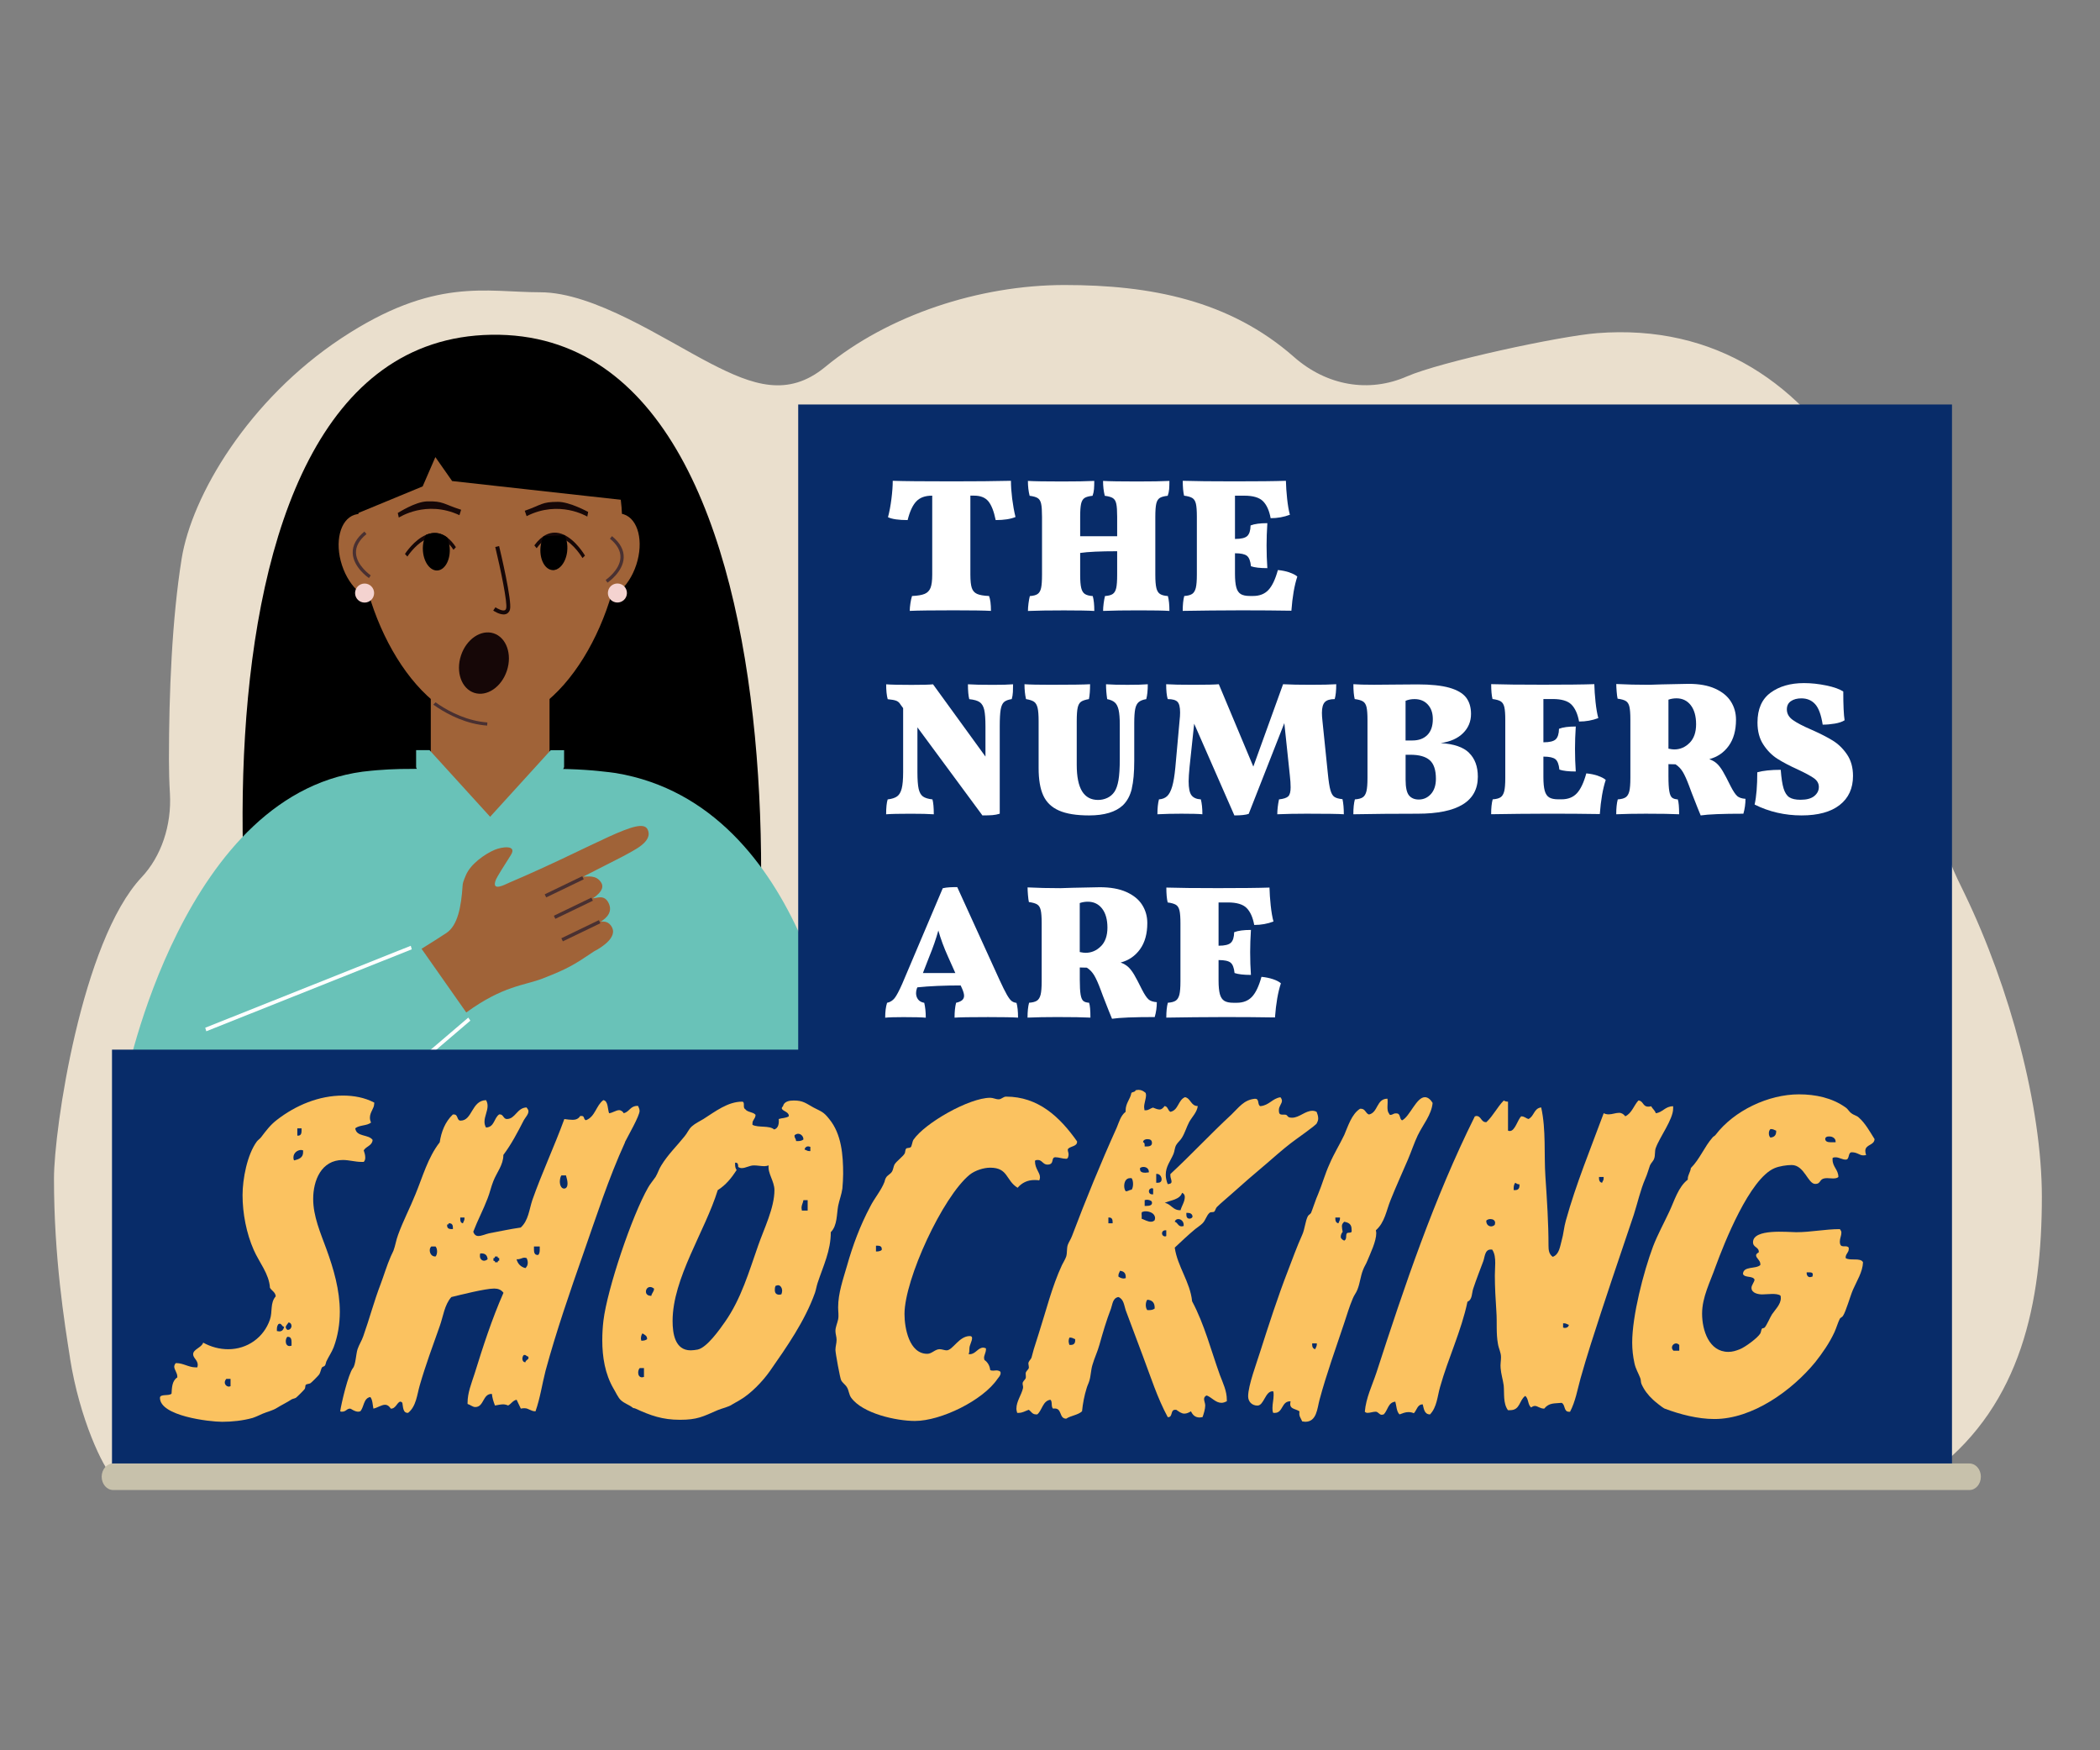 <?xml version="1.0" encoding="UTF-8"?>
<svg id="Layer_1" xmlns="http://www.w3.org/2000/svg" version="1.1" viewBox="0 0 600 500">
  <rect x="0" y="0" width="600" height="500" fill="#808080" stroke="none"/>
  <!-- Generator: Adobe Illustrator 29.6.1, SVG Export Plug-In . SVG Version: 2.1.1 Build 9)  -->
  <defs>
    <style>
      .st0 {
        fill: #160707;
      }

      .st1 {
        fill: #fbc260;
      }

      .st2 {
        fill: #a25838;
      }

      .st3 {
        fill: #c7c1ab;
      }

      .st4 {
        fill: #eadfcd;
      }

      .st5 {
        fill: #a06338;
      }

      .st6 {
        fill: #fff;
      }

      .st7 {
        fill: #69c2b8;
      }

      .st8 {
        fill: #082c69;
      }

      .st9 {
        fill: #493031;
      }

      .st10 {
        fill: #f4d3d0;
      }

      .st11 {
        fill: #562919;
      }
    </style>
  </defs>
  <path class="st4" d="M20,387.98c2.75,17.42,9.48,31.41,12.32,34.06.59.56,13.18-1.19,13.78-.65h505.28c.69-.54,1.15-1.12,1.83-1.65,24.22-18.92,30.18-47.46,30.18-77.87,0-25.66-9.11-59.71-22.06-86.55-2.78-5.76-6.14-11.82-5.73-18.82.02-.39-3.58,10.46-3.56,10.07,4.29-82.98-28.1-156.68-95.73-151.4-10.64.83-44.74,8.17-54.38,12.38-10.82,4.73-22.86,2.66-32.2-5.56-18.46-16.25-41.1-20.57-65.55-20.57s-50.47,8.62-68.39,23.39c-10.68,8.81-20.77,5.2-32.64-.92-13.41-6.92-33.37-20.4-48.83-20.4s-30.23-4.42-56.77,13.12c-26.53,17.54-42.76,44.94-45.66,63.05-2.75,17.19-3.62,38.27-3.62,57.26,0,3.29.09,6.55.28,9.77.52,9.09-2.48,17.95-8.09,23.92-17.14,18.22-25.04,71.94-25.04,86.08,0,22.54,3.02,41.33,4.59,51.27Z"/>
  <g>
    <path class="st2" d="M319.5,309.37c6.11-2.83,8.2-7.47,10.04-9.78,2.08-2.62,9.72-7.64,9.77-12.26.07-6.26-8.62-17.15-11.07-15.5-2.5,1.68-1.54,3.33,1.67,8.95.55.97.93,4.05.93,4.05-3.34-3.96-5.1-5.54-7.35-6.94-2.17-1.35-8.22-3.44-10.16-1.51-2.24,2.23,1.36,4.47,1.08,4.41-1.73-.34-3.32-.58-5.3-.65-3.15-.05-5.47-.6-6.51.96-1.7,2.56,1.89,4.03,2.55,4.55-7.02.97-7.31,1.81-8.81,2.86-3.25,2.28-6.79,7.76-11.61,12.98-4.83,5.22-25.45,17.67-25.45,17.67l18.6,20.04s12.37-17.63,17.97-21.52c5.6-3.89,17.53-5.51,23.65-8.34Z"/>
    <path class="st11" d="M299.22,287.85c.81-2.32,5.94-2.59,7.1-2.43.74.1,1.56.36,2.88.75,2.49.73,5.07,1.49,5.99,2.07.89.56,1.91,1.28,2.74,2.48.96,1.37,1.45,3.04,1.51,5.1.05,1.77,0,3.69-.07,5.36h-.89c.07-1.66.12-3.58.07-5.33-.11-3.99-2-5.7-3.83-6.85-.82-.51-3.45-1.29-5.77-1.97-1.79-.53-2.15-.71-2.89-.78-2.07-.19-5.55.58-6.01,1.9-.18.52-.12,1,.18,1.46.57.87,1.99,1.56,3.44,1.67,2.61.19,5.84,1.3,7.08,3.82.54,1.09.74,3.47-.09,6.08l-.85-.27c.71-2.26.6-4.48.14-5.43-1.07-2.18-3.99-3.15-6.35-3.33-1.28-.1-2.85-.64-3.78-1.64-.12-.13-.24-.28-.34-.43-.45-.69-.55-1.46-.27-2.24Z"/>
    <path class="st11" d="M293.64,299.07l-.48-.74c2.73-1.77,5.89-2.14,8.06-2.14,2.34,0,4.03.42,4.1.44l-.21.86.11-.43-.11.43c-.07-.02-6.59-1.59-11.47,1.58Z"/>
    <path class="st11" d="M314.32,281c.38.16,1.61.56,2.01.72,1.5.58,3.06,1.18,4.21,2.28,1.99,1.89,3.39,4.17,4.13,6.79.54,1.88-.24,8.68-.25,8.75l.88.1c.03-.29.81-7.04.22-9.09-.79-2.77-2.26-5.18-4.37-7.19-1.28-1.22-2.99-1.88-4.5-2.46-.37-.14-1.56-.53-1.9-.67l-.43.78Z"/>
    <path class="st11" d="M331.05,290.89h0s.44.03.44.03l.44.03c0-.07.12-1.81-.29-4.11-.18-1.03-.49-2.26-1-3.53l-.76.49c1.37,3.53,1.17,7.02,1.16,7.1Z"/>
  </g>
  <path d="M203.33,345.66l-116.47-2.63c-18.95-26.05-43.84-245.82,53.52-247.4,98.62-1.6,81.21,223.98,62.95,250.03Z"/>
  <path class="st7" d="M71.32,343.02l-8.79,51.65h153.44l-9.59-51.21c10.24,18.36,44.07,13.64,67.64-7.25l19.65-18.22-22.42-25.32-31.03,14.9s-8.91-77.5-64.28-86.73c-.59-.1-1.18-.16-1.78-.24-1.12-.14-2.25-.26-3.39-.37-.5-.05-1-.09-1.51-.14-.06,0-.11-.01-.16-.01-.48-.04-.97-.08-1.46-.11-.18-.01-.37-.03-.56-.04-3.05-.2-6.21-.3-9.49-.28-4.52.02-9.27-.37-14.26-.39-1.9,0-3.77,0-5.61.02-1.84-.02-3.71-.03-5.61-.02-4.99.02-9.73.41-14.26.39-1.2,0-2.38,0-3.55.03-2.23.05-4.4.17-6.52.34-.49.04-.97.08-1.45.13-.07,0-.15.01-.22.02-53.83,4.59-70.33,88.93-70.33,88.93,0,0-8.17,40.74,35.53,33.93Z"/>
  <polygon class="st6" points="203.59 342.02 195.82 303.07 196.92 302.88 204.69 341.83 203.59 342.02"/>
  <g>
    <path class="st5" d="M120.44,271.03l12.78,18.2c10.62-7.71,16.6-7.67,21.87-9.72,7.11-2.78,8.88-3.85,14.69-7.77,0,0,6.67-3.24,5.16-6.65-.87-1.96-2.51-1.91-3.3-1.78.42-.38,3.7-2.07,2.33-5.17-1.27-2.87-3.62-1.45-4.58-1.54,0,0,3.69-2.19,2.45-4.35-1.46-2.54-4.19-1.72-5.17-1.84l11.48-5.86c2.56-1.5,8.61-4.01,6.88-7.61-1.94-4-14.9,4.72-39.62,15.25-1.01.43-5.21,2.77-3.71-.93.31-.76,2.49-4.24,4.23-6.95,1.98-3.08-2.64-2.4-4.65-1.52-2.79,1.21-6.8,4.01-8.15,7.18-.83,1.94-.91,2.34-.96,3.05-.39,5.96-1.37,11.37-4.66,13.53-2.03,1.33-4.42,2.85-7.07,4.49Z"/>
    <rect class="st9" x="155.26" y="252.82" width="11.91" height=".98" transform="translate(416.46 411.45) rotate(154.25)"/>
    <rect class="st9" x="157.86" y="258.95" width="11.91" height=".98" transform="translate(424.08 421.96) rotate(154.25)"/>
    <rect class="st9" x="160.01" y="265.37" width="11.91" height=".98" transform="translate(430.95 433.24) rotate(154.25)"/>
  </g>
  <polygon class="st6" points="85.73 331.75 133.79 290.7 134.39 291.56 86.34 332.62 85.73 331.75"/>
  <path class="st5" d="M123.08,216.17h0s0-30.34,0-30.34h33.93s0,29.87,0,29.87c.01.08.03.15.03.23,0,24.39-34.41,22.46-33.96.24Z"/>
  <polygon class="st6" points="58.64 293.59 117.36 270.18 117.65 271.19 58.94 294.6 58.64 293.59"/>
  <path class="st5" d="M177.78,149.68c0,25.81-16.89,57.13-37.73,57.13s-37.73-31.33-37.73-57.13,16.89-46.73,37.73-46.73,37.73,20.92,37.73,46.73Z"/>
  <path d="M179.5,122.99c-3.66-12.56-15.82-25.15-39.8-25.15-17.93,0-32.5,6.88-36.05,19.47-5.21,18.5-3.51,21.27-3.73,30.25l20.84-8.61,3.63-8.37,4.79,6.84,54.16,6.01c-.11-11.52-.28-8.22-3.84-20.45Z"/>
  <ellipse class="st5" cx="105.21" cy="159.02" rx="7.89" ry="12.58" transform="translate(-44.32 40.71) rotate(-18.16)"/>
  <path class="st9" d="M105.41,165.14c-.18-.12-4.44-3.05-4.63-7.1-.1-2.21,1.02-4.29,3.34-6.19l.59.72c-2.08,1.7-3.09,3.53-3,5.42.16,3.59,4.18,6.35,4.22,6.38l-.52.77Z"/>
  <ellipse class="st5" cx="174.3" cy="158.87" rx="12.58" ry="7.89" transform="translate(-30.98 274.98) rotate(-71.84)"/>
  <path class="st9" d="M173.57,166.45c.18-.12,4.44-3.05,4.63-7.1.1-2.21-1.02-4.29-3.34-6.19l-.59.72c2.08,1.7,3.09,3.53,3,5.42-.16,3.59-4.18,6.35-4.22,6.38l.52.77Z"/>
  <path class="st0" d="M167.8,147.57l.25-1.33c-.13-.04-5.24-2.89-8.67-2.88-4.69.02-4.46.8-9.45,2.55l.53,1.54c9.36-4.74,17.22.09,17.33.12Z"/>
  <path class="st0" d="M113.94,147.86l-.29-1.32c.13-.04,4.95-3.21,8.38-3.31,4.69-.13,4.68.81,9.72,2.39l-.48,1.55c-9.51-4.44-17.2.65-17.32.68Z"/>
  <path class="st0" d="M130.26,156.3l-.69.76c-.39-.59-.79-1.11-1.21-1.56-.56-.61-1.14-1.08-1.73-1.42-1.33-.76-2.78-.87-4.29-.31-.42.15-.83.35-1.22.58-2.72,1.57-4.71,4.61-4.73,4.65l-.69-.75c.11-.17,2.63-4.04,6.06-5.47.11-.05.23-.09.34-.13,1.73-.63,3.38-.5,4.9.37.25.14.5.31.75.5.88.67,1.73,1.6,2.51,2.79Z"/>
  <path class="st0" d="M127.45,158.22c0,2.53-1.22,4.57-2.72,4.57s-2.72-2.05-2.72-4.57c0-1.07.22-2.06.59-2.84,1.47-.25,3.04-.11,4.54.75.19.63.3,1.34.3,2.09Z"/>
  <path class="st0" d="M166.43,159.43s-2.46-4.19-5.74-5.62c-1.49-.66-2.94-.65-4.3.02-1.06.52-2.09,1.45-3.06,2.78l-.66-.81c1.06-1.45,2.21-2.48,3.39-3.06,1.56-.77,3.21-.78,4.91-.04,3.55,1.55,6.06,5.84,6.17,6.02l-.72.71Z"/>
  <path class="st0" d="M160.86,158.21c0,2.53-1.22,4.57-2.72,4.57s-2.72-2.05-2.72-4.57c0-.75.11-1.46.3-2.09,1.51-.87,3.07-1,4.54-.75.37.78.59,1.77.59,2.84Z"/>
  <path class="st0" d="M143.88,175.52c-1.3,0-2.77-.97-2.96-1.11l.64-.93c.67.46,1.98,1.1,2.64.86.13-.05.31-.15.42-.54.43-1.56-1.63-11.35-3.12-17.55l1.1-.26c.39,1.61,3.75,15.78,3.11,18.12-.23.82-.73,1.16-1.12,1.3-.23.08-.47.12-.71.12Z"/>
  <path class="st9" d="M125.53,201.37c-.38-.25-.74-.5-1.09-.74l-.64.66c.38.27.79.55,1.21.83,3.22,2.11,8.29,4.73,14.17,5.16l.07-.9c-5.68-.42-10.59-2.95-13.72-5Z"/>
  <path d="M128.48,156.39c.28,3.33-1.21,6.27-3.32,6.56-2.11.29-4.04-2.16-4.32-5.49-.09-1.11.01-2.17.27-3.11.16-.58.37-1.11.64-1.58.11-.05.23-.09.34-.13,1.73-.63,3.38-.5,4.9.37.25.14.5.31.75.5.28.59.49,1.27.62,2,.05.29.09.58.12.89Z"/>
  <path d="M161.31,152.85c.25.48.45,1.03.58,1.62.22.96.28,2.03.15,3.14-.41,3.31-2.44,5.63-4.53,5.2-2.09-.44-3.46-3.47-3.05-6.77.04-.31.09-.6.15-.89.16-.72.4-1.38.7-1.96l6-.33Z"/>
  <circle class="st10" cx="104.17" cy="169.42" r="2.72"/>
  <circle class="st10" cx="176.41" cy="169.42" r="2.72" transform="translate(-29.01 302.18) rotate(-76.72)"/>
  <ellipse class="st0" cx="138.27" cy="189.41" rx="8.94" ry="6.91" transform="translate(-84.8 261.77) rotate(-71.84)"/>
  <polygon class="st7" points="122.72 214.29 140.55 233.89 129.6 242.35 118.89 219.2 118.89 214.29 122.72 214.29"/>
  <polygon class="st7" points="157.34 214.31 139.51 233.91 150.47 242.37 161.17 219.14 161.17 214.31 157.34 214.31"/>
  <rect class="st8" x="228.06" y="115.55" width="329.65" height="305.71"/>
  <rect class="st8" x="32" y="299.85" width="426.3" height="124.11"/>
  <path class="st3" d="M565.96,421.86c0,1.05-.37,1.99-.96,2.68s-1.41,1.11-2.32,1.11H32.33c-1.81,0-3.28-1.7-3.28-3.79,0-1.05.37-1.99.96-2.68.59-.69,1.41-1.11,2.32-1.11h530.35c.55,0,1.07.16,1.53.43,1.04.63,1.75,1.9,1.75,3.35Z"/>
  <g>
    <path class="st6" d="M277.25,141.61v22.55c0,1.74.14,3.01.41,3.81.27.8.77,1.36,1.5,1.69.73.33,1.87.53,3.43.6.36.94.54,2.36.54,4.25-2.03-.11-5.57-.16-10.62-.16-5.99,0-10.19.05-12.58.16,0-.62.06-1.34.19-2.18.13-.83.28-1.53.46-2.07,1.6-.07,2.8-.27,3.59-.6.8-.33,1.36-.9,1.69-1.72s.49-2.08.49-3.79v-22.55h-.11c-1.93,0-3.4.54-4.44,1.63-1.04,1.09-1.86,2.87-2.48,5.34-2.58,0-4.45-.27-5.61-.82.4-1.49.73-3.22.98-5.2.25-1.98.38-3.71.38-5.2,3.05.11,8.73.16,17.05.16,6.61,0,12.18-.05,16.72-.16,0,1.52.12,3.22.35,5.09.24,1.87.55,3.62.95,5.26-1.42.58-3.3.87-5.66.87-.51-2.51-1.21-4.29-2.1-5.37-.89-1.07-2.24-1.61-4.06-1.61h-1.09Z"/>
    <path class="st6" d="M330.38,167.95c.2.82.54,1.39,1.04,1.72s1.24.53,2.26.6c.29,1.05.44,2.47.44,4.25-1.63-.11-4.52-.16-8.66-.16s-7.72.05-10.29.16c0-.62.05-1.34.16-2.18.11-.83.24-1.53.38-2.07,1.02-.07,1.76-.27,2.23-.6.47-.33.8-.89.98-1.69.18-.8.27-2.07.27-3.81v-6.7c-4.83,0-8.35.16-10.57.49v6.21c0,1.71.1,2.97.3,3.79.2.82.54,1.39,1.04,1.72s1.24.53,2.26.6c.29,1.05.44,2.47.44,4.25-1.63-.11-4.52-.16-8.66-.16s-7.72.05-10.3.16c0-.62.05-1.34.16-2.18.11-.83.24-1.53.38-2.07,1.02-.07,1.76-.27,2.23-.6.47-.33.8-.89.98-1.69.18-.8.27-2.07.27-3.81v-16.56c0-1.71-.08-2.94-.25-3.7-.16-.76-.48-1.3-.95-1.61-.47-.31-1.25-.54-2.34-.68-.33-1.31-.49-2.72-.49-4.25,1.82.11,5.07.16,9.75.16,3.96,0,7.03-.05,9.21-.16,0,.94-.03,1.73-.08,2.37-.05.64-.19,1.26-.41,1.88-1.05.11-1.82.32-2.29.63-.47.31-.8.85-.98,1.63-.18.78-.27,2.02-.27,3.73v5.56h10.57v-5.56c0-1.71-.08-2.94-.25-3.7-.16-.76-.48-1.3-.95-1.61-.47-.31-1.25-.54-2.34-.68-.33-1.31-.49-2.72-.49-4.25,1.82.11,5.07.16,9.75.16,3.96,0,7.03-.05,9.21-.16,0,.94-.03,1.73-.08,2.37-.05.64-.19,1.26-.41,1.88-1.05.11-1.82.32-2.29.63-.47.31-.8.85-.98,1.63-.18.78-.27,2.02-.27,3.73v16.56c0,1.71.1,2.97.3,3.79Z"/>
    <path class="st6" d="M368.43,163.54c1.02.35,1.76.74,2.23,1.17-.83,2.51-1.4,5.76-1.69,9.75-4.28-.07-9.02-.11-14.22-.11-2.58,0-5.5.02-8.77.05-3.27.04-5.96.07-8.06.11,0-1.74.14-3.16.44-4.25,1.02-.07,1.77-.27,2.26-.6s.83-.9,1.04-1.72c.2-.82.3-2.08.3-3.79v-16.56c0-1.67-.09-2.9-.27-3.68-.18-.78-.52-1.32-1.01-1.63-.49-.31-1.28-.54-2.37-.68-.25-1.02-.38-2.43-.38-4.25,3.38.11,8.3.16,14.76.16s11.66-.05,14.71-.16c.04,1.56.15,3.27.35,5.12.2,1.85.46,3.38.79,4.58-1.71.65-3.54.98-5.5.98-.4-2.18-1.13-3.79-2.18-4.85-1.05-1.05-2.83-1.58-5.34-1.58h-2.67v12.36h.05c1.71,0,2.86-.28,3.46-.84.6-.56.92-1.57.95-3.02,1.12-.44,2.72-.65,4.79-.65-.15,2.32-.22,4.45-.22,6.37,0,2.21.07,4.38.22,6.48-2.07,0-3.63-.18-4.68-.54-.15-1.49-.53-2.48-1.14-2.97-.62-.49-1.74-.74-3.38-.74h-.05v5.83c0,1.71.13,3.01.38,3.92.25.91.68,1.54,1.28,1.91.6.36,1.46.54,2.59.54h.93c1.85,0,3.31-.57,4.38-1.72,1.07-1.14,1.97-3.04,2.7-5.69,1.2.11,2.3.34,3.32.68Z"/>
    <path class="st6" d="M289.45,195.46c0,.73-.02,1.46-.05,2.21-.04.75-.15,1.43-.33,2.04-.98.15-1.71.42-2.18.82-.47.4-.8,1.12-.98,2.15-.18,1.03-.27,2.64-.27,4.82v24.95c-.69.22-1.4.35-2.12.41-.73.05-1.67.08-2.83.08l-18.57-25.16v12.8c0,2.14.12,3.73.35,4.77.24,1.03.64,1.76,1.23,2.18.58.42,1.49.7,2.72.84.25.94.38,2.36.38,4.25-1.52-.11-3.72-.16-6.59-.16-3.38,0-5.72.05-7.03.16,0-1.92.15-3.34.44-4.25,1.2-.14,2.1-.44,2.7-.87s1.04-1.18,1.31-2.23c.27-1.05.41-2.61.41-4.68v-18.3l-.76-1.03c-.29-.51-.68-.86-1.17-1.06-.49-.2-1.32-.35-2.48-.46-.29-1.05-.44-2.47-.44-4.25,1.42.11,3.83.16,7.24.16,3.12,0,5.17-.05,6.15-.16l14.98,20.64v-8.61c0-2.14-.12-3.72-.35-4.74-.24-1.02-.66-1.74-1.28-2.18-.62-.44-1.62-.73-3-.87-.25-.98-.38-2.4-.38-4.25,1.53.11,3.9.16,7.14.16,2.54,0,4.47-.05,5.77-.16Z"/>
    <path class="st6" d="M323.38,225.28c-.47,1.98-1.33,3.57-2.56,4.77-2.07,1.92-5.28,2.89-9.64,2.89-3.63,0-6.5-.46-8.61-1.39-2.11-.93-3.6-2.36-4.49-4.3-.89-1.94-1.33-4.55-1.33-7.82v-13.45c0-1.71-.1-2.97-.3-3.79-.2-.82-.54-1.39-1.01-1.72-.47-.33-1.23-.58-2.29-.76-.29-1.23-.44-2.65-.44-4.25,1.49.11,3.96.16,7.41.16,5.81,0,9.59-.05,11.33-.16,0,1.82-.11,3.23-.33,4.25-1.05.18-1.81.44-2.26.76-.46.33-.77.89-.95,1.69-.18.8-.27,2.07-.27,3.81v12.53c0,3.38.51,5.89,1.52,7.54,1.02,1.65,2.54,2.48,4.58,2.48.91,0,1.78-.19,2.61-.57s1.53-.97,2.07-1.77c.51-.76.89-1.85,1.14-3.27s.38-3.45.38-6.1v-9.8c0-1.82-.11-3.21-.33-4.19s-.58-1.7-1.09-2.15c-.51-.45-1.23-.77-2.18-.95-.22-1.49-.33-2.9-.33-4.25,1.49.11,3.52.16,6.1.16s4.48-.05,5.83-.16c0,1.78-.15,3.2-.44,4.25-.94.15-1.66.43-2.15.84-.49.42-.83,1.08-1.01,1.99-.18.91-.27,2.23-.27,3.98v10.84c0,3.3-.24,5.95-.71,7.92Z"/>
    <path class="st6" d="M383.95,232.61c-1.42-.11-4.96-.16-10.62-.16-2.98,0-5.77.05-8.39.16,0-1.27.16-2.69.49-4.25,1.31-.14,2.19-.44,2.64-.87.45-.44.68-1.29.68-2.56,0-.98-.07-2.11-.22-3.38l-1.58-14.98-10.18,25.93c-.84.29-2.2.44-4.09.44l-11.49-26.2-1.31,12.31c-.18,1.82-.27,3.2-.27,4.14,0,1.96.27,3.29.82,4,.54.71,1.43,1.1,2.67,1.17.29,1.13.44,2.54.44,4.25-1.09-.11-3.09-.16-5.99-.16-2.4,0-4.68.05-6.86.16,0-1.71.14-3.12.44-4.25.98-.07,1.76-.38,2.34-.93.58-.54,1.06-1.46,1.44-2.75.38-1.29.68-3.1.9-5.42l1.2-13.29c.11-.94.16-1.76.16-2.45,0-1.52-.25-2.54-.76-3.05-.51-.51-1.43-.76-2.78-.76-.29-.98-.44-2.4-.44-4.25,1.63.11,4.18.16,7.63.16,3.85,0,6.32-.05,7.41-.16l9.86,23.53,8.5-23.53c1.96.11,4.58.16,7.84.16s5.72-.05,7.35-.16c0,1.85-.15,3.27-.44,4.25-1.34,0-2.29.29-2.83.87-.54.58-.82,1.6-.82,3.05,0,.65.05,1.45.16,2.4l1.53,14.92c.22,2.22.46,3.8.74,4.77.27.96.65,1.61,1.14,1.93.49.33,1.26.54,2.31.65.25,1.16.38,2.6.38,4.3Z"/>
    <path class="st6" d="M419.73,215.07c1.67,1.63,2.51,3.9,2.51,6.81,0,7.04-5.74,10.57-17.21,10.57-6.61,0-12.73.05-18.36.16,0-1.74.14-3.16.44-4.25,1.02-.07,1.77-.27,2.26-.6s.83-.9,1.04-1.72c.2-.82.3-2.08.3-3.79v-16.56c0-1.67-.09-2.9-.27-3.68-.18-.78-.52-1.32-1.01-1.63-.49-.31-1.28-.54-2.37-.68-.25-1.02-.38-2.43-.38-4.25,1.34.11,3.3.16,5.88.16,2.43,0,4.43-.02,5.99-.05l6.48-.05c3.81,0,6.84.32,9.07.95,2.23.64,3.82,1.56,4.77,2.78.94,1.22,1.42,2.79,1.42,4.71,0,2.14-.75,3.97-2.26,5.47-1.51,1.51-3.64,2.46-6.4,2.86,3.74.22,6.44,1.14,8.12,2.78ZM407.94,201.26c-.96-1.04-2.22-1.55-3.79-1.55-.95,0-1.8.16-2.56.49v11.33h1.96c1.82,0,3.24-.53,4.28-1.58,1.04-1.05,1.55-2.56,1.55-4.52,0-1.74-.48-3.13-1.44-4.17ZM408.84,226.83c.94-1.05,1.42-2.51,1.42-4.36,0-2.51-.59-4.28-1.77-5.31-1.18-1.04-3.02-1.55-5.53-1.55h-1.36v7.13c0,2.22.33,3.71.98,4.49.65.78,1.58,1.17,2.78,1.17,1.38,0,2.54-.53,3.49-1.58Z"/>
    <path class="st6" d="M456.55,221.63c1.02.35,1.76.74,2.23,1.17-.83,2.51-1.4,5.76-1.69,9.75-4.28-.07-9.02-.11-14.22-.11-2.58,0-5.5.02-8.77.05-3.27.04-5.96.07-8.06.11,0-1.74.14-3.16.44-4.25,1.02-.07,1.77-.27,2.26-.6s.83-.9,1.04-1.72c.2-.82.3-2.08.3-3.79v-16.56c0-1.67-.09-2.9-.27-3.68-.18-.78-.52-1.32-1.01-1.63-.49-.31-1.28-.54-2.37-.68-.25-1.02-.38-2.43-.38-4.25,3.38.11,8.3.16,14.76.16s11.66-.05,14.71-.16c.04,1.56.15,3.27.35,5.12.2,1.85.46,3.38.79,4.58-1.71.65-3.54.98-5.5.98-.4-2.18-1.13-3.79-2.18-4.85-1.05-1.05-2.83-1.58-5.34-1.58h-2.67v12.36h.05c1.71,0,2.86-.28,3.46-.84.6-.56.92-1.57.95-3.02,1.12-.44,2.72-.65,4.79-.65-.15,2.32-.22,4.45-.22,6.37,0,2.21.07,4.38.22,6.48-2.07,0-3.63-.18-4.68-.54-.15-1.49-.53-2.48-1.14-2.97-.62-.49-1.74-.74-3.38-.74h-.05v5.83c0,1.71.13,3.01.38,3.92.25.91.68,1.54,1.28,1.91.6.36,1.46.54,2.59.54h.93c1.85,0,3.31-.57,4.38-1.72,1.07-1.14,1.97-3.04,2.7-5.69,1.2.11,2.3.34,3.32.68Z"/>
    <path class="st6" d="M496.34,227.41c.53.45,1.32.72,2.37.79,0,1.45-.2,2.87-.6,4.25-5.96,0-10.02.16-12.2.49-.36-.83-1.22-2.98-2.56-6.43l-.71-1.91c-.69-1.85-1.31-3.22-1.85-4.11-.54-.89-1.23-1.61-2.07-2.15-.87,0-1.54-.02-2.02-.05v3.43c0,1.96.08,3.4.25,4.33.16.93.43,1.53.79,1.82.36.29.91.45,1.63.49.25.73.38,2.14.38,4.25-2.07-.11-5.25-.16-9.53-.16-3.12,0-5.94.05-8.44.16,0-1.74.14-3.16.44-4.25,1.02-.07,1.77-.27,2.26-.6s.83-.9,1.04-1.72c.2-.82.3-2.08.3-3.79v-16.67c0-1.67-.09-2.9-.27-3.68-.18-.78-.52-1.33-1.01-1.63-.49-.31-1.28-.54-2.37-.68-.11-.47-.2-1.15-.27-2.04-.07-.89-.11-1.61-.11-2.15,2.91.15,6.03.22,9.37.22l3.49-.11c4.47-.11,7.06-.16,7.79-.16,3.01,0,5.54.45,7.57,1.36,2.03.91,3.54,2.13,4.52,3.68.98,1.54,1.47,3.28,1.47,5.2,0,3.05-.69,5.54-2.07,7.46-1.38,1.92-3.23,3.2-5.56,3.81.87.33,1.59.74,2.15,1.25.56.51,1.12,1.23,1.69,2.18.56.94,1.32,2.38,2.26,4.3.73,1.42,1.35,2.35,1.88,2.81ZM482.75,212.21c1.23-1.25,1.85-3.02,1.85-5.31s-.51-4.14-1.53-5.45c-1.02-1.31-2.38-1.96-4.08-1.96-.8,0-1.56.13-2.29.38v14c.73.15,1.27.22,1.63.22,1.71,0,3.18-.63,4.41-1.88Z"/>
    <path class="st6" d="M501.32,229.83c.51-2.29.76-5.36.76-9.21,1.67-.47,3.9-.71,6.7-.71.18,2.36.45,4.14.82,5.34s.91,2.03,1.63,2.51c.73.47,1.8.71,3.21.71,1.74,0,3.05-.35,3.92-1.06s1.31-1.57,1.31-2.59-.48-1.86-1.44-2.53c-.96-.67-2.5-1.5-4.6-2.48-2.32-1.05-4.26-2.07-5.8-3.05-1.54-.98-2.88-2.32-4-4.03-1.13-1.71-1.69-3.81-1.69-6.32,0-3.85,1.24-6.69,3.73-8.52,2.49-1.83,5.67-2.75,9.56-2.75,2.07,0,4.19.23,6.37.68,2.18.45,3.79,1.03,4.85,1.72,0,3.92.13,6.66.38,8.22-.69.44-1.62.75-2.8.95-1.18.2-2.33.3-3.46.3-.44-2.8-1.15-4.75-2.15-5.85-1-1.11-2.31-1.66-3.95-1.66-1.2,0-2.19.26-2.97.79-.78.53-1.17,1.32-1.17,2.37,0,1.2.57,2.21,1.71,3.02,1.14.82,2.9,1.73,5.26,2.75,2.47,1.09,4.5,2.12,6.1,3.1,1.6.98,2.97,2.31,4.11,3.98,1.14,1.67,1.72,3.72,1.72,6.15,0,3.56-1.27,6.33-3.81,8.31-2.54,1.98-6.17,2.97-10.89,2.97s-9.3-1.03-13.4-3.1Z"/>
    <path class="st6" d="M290.87,290.71c-1.45-.11-4.3-.16-8.55-.16-5.01,0-8.21.05-9.59.16,0-1.67.14-3.09.44-4.25.8-.18,1.38-.44,1.74-.76.36-.33.54-.74.54-1.25s-.2-1.22-.6-2.12l-.38-.82c-4.76,0-8.88.18-12.36.54l-.11.22c-.18.47-.27.95-.27,1.42,0,.69.19,1.29.57,1.8.38.51.97.84,1.77.98.29,1.23.44,2.65.44,4.25-1.23-.11-3.36-.16-6.37-.16-2.4,0-4.14.05-5.23.16,0-1.71.18-3.12.54-4.25.87-.18,1.59-.63,2.15-1.33.56-.71,1.3-2.1,2.21-4.17l11.55-27.23c.65-.14,1.32-.24,1.99-.27.67-.04,1.39-.05,2.15-.05l12.09,26.53c.87,1.89,1.56,3.28,2.07,4.17.51.89.95,1.49,1.33,1.8.38.31.86.5,1.44.57.29.98.44,2.4.44,4.25ZM272.95,277.96l-2.07-4.63c-1.2-2.65-2.12-5.16-2.78-7.52-.65,2.36-1.52,4.87-2.61,7.52l-1.8,4.63h9.26Z"/>
    <path class="st6" d="M328.15,285.5c.53.45,1.32.72,2.37.79,0,1.45-.2,2.87-.6,4.25-5.96,0-10.02.16-12.2.49-.36-.83-1.22-2.98-2.56-6.43l-.71-1.91c-.69-1.85-1.31-3.22-1.85-4.11-.54-.89-1.23-1.61-2.07-2.15-.87,0-1.54-.02-2.02-.05v3.43c0,1.96.08,3.4.24,4.33.16.93.43,1.53.79,1.82.36.29.91.45,1.63.49.25.73.38,2.14.38,4.25-2.07-.11-5.25-.16-9.53-.16-3.12,0-5.94.05-8.44.16,0-1.74.15-3.16.44-4.25,1.02-.07,1.77-.27,2.26-.6.49-.33.83-.9,1.04-1.71.2-.82.3-2.08.3-3.79v-16.67c0-1.67-.09-2.89-.27-3.68-.18-.78-.52-1.33-1.01-1.63-.49-.31-1.28-.54-2.37-.68-.11-.47-.2-1.15-.27-2.04-.07-.89-.11-1.61-.11-2.15,2.9.15,6.03.22,9.37.22l3.49-.11c4.47-.11,7.06-.16,7.79-.16,3.01,0,5.54.45,7.57,1.36,2.03.91,3.54,2.13,4.52,3.68.98,1.54,1.47,3.28,1.47,5.2,0,3.05-.69,5.54-2.07,7.46-1.38,1.93-3.23,3.2-5.55,3.81.87.33,1.59.74,2.15,1.25.56.51,1.12,1.24,1.69,2.18.56.95,1.31,2.38,2.26,4.3.73,1.42,1.35,2.35,1.88,2.8ZM314.56,270.31c1.23-1.25,1.85-3.02,1.85-5.31s-.51-4.14-1.53-5.45c-1.02-1.31-2.38-1.96-4.09-1.96-.8,0-1.56.13-2.29.38v14c.73.15,1.27.22,1.63.22,1.71,0,3.18-.63,4.41-1.88Z"/>
    <path class="st6" d="M363.74,279.73c1.02.35,1.76.74,2.23,1.17-.83,2.51-1.4,5.76-1.69,9.75-4.28-.07-9.02-.11-14.22-.11-2.58,0-5.5.02-8.77.05-3.27.04-5.96.07-8.06.11,0-1.74.14-3.16.44-4.25,1.02-.07,1.77-.27,2.26-.6.49-.33.83-.9,1.04-1.71.2-.82.3-2.08.3-3.79v-16.56c0-1.67-.09-2.9-.27-3.68-.18-.78-.52-1.33-1.01-1.63s-1.28-.54-2.37-.68c-.25-1.02-.38-2.43-.38-4.25,3.38.11,8.3.16,14.76.16s11.66-.05,14.71-.16c.04,1.56.15,3.27.35,5.12.2,1.85.46,3.38.79,4.58-1.71.65-3.54.98-5.5.98-.4-2.18-1.13-3.79-2.18-4.85-1.05-1.05-2.83-1.58-5.34-1.58h-2.67v12.36h.05c1.71,0,2.86-.28,3.46-.84.6-.56.92-1.57.95-3.02,1.12-.44,2.72-.65,4.79-.65-.15,2.32-.22,4.45-.22,6.37,0,2.21.07,4.38.22,6.48-2.07,0-3.63-.18-4.68-.54-.15-1.49-.53-2.48-1.14-2.97-.62-.49-1.74-.73-3.38-.73h-.05v5.83c0,1.71.13,3.01.38,3.92.25.91.68,1.54,1.28,1.91.6.36,1.46.54,2.59.54h.93c1.85,0,3.31-.57,4.38-1.72,1.07-1.14,1.97-3.04,2.7-5.69,1.2.11,2.3.34,3.32.68Z"/>
  </g>
  <g>
    <path class="st1" d="M105.69,319.24c0,.55.11.99.33,1.43-1.21.99-3.31.66-4.52,1.65.33,2.54,3.75,1.65,4.96,3.31-.11,1.65-1.76,1.76-2.54,2.98.22.66.44,1.32.44,2.1,0,.44-.11.88-.44,1.21h-.66c-1.76,0-3.53-.55-5.29-.55-6.18,0-8.49,5.84-8.49,11.14,0,4.96,2.1,9.71,3.75,14.23,2.1,5.74,3.86,11.8,3.86,17.98,0,3.42-.55,6.95-1.76,10.15-.55,1.43-1.43,2.65-2.1,4.08-.11.33-.22.99-.44,1.21s-.55.22-.77.44c-.33.44-.44,1.54-.88,2.1-.33.44-2.1,2.21-2.43,2.43-.33.22-1.1.22-1.32.44s-.11.88-.33,1.21c-.22.33-2.21,2.32-2.54,2.54-.44.22-.77.22-1.21.44-1.32.88-2.76,1.54-4.19,2.43-1.21.77-2.76,1.1-4.08,1.66-.99.44-1.88.88-2.87,1.21-2.76.77-5.85,1.1-8.71,1.1-3.64,0-17.76-1.65-17.76-6.84,0-1.21,2.65-.44,3.31-1.21.11-1.65.11-3.64,1.65-4.63v-.22c0-1.1-.88-1.99-.88-2.87,0-.33.22-.77.44-.99h.22c1.88,0,3.53,1.21,5.4,1.21h.55c0-.22.11-.44.11-.66,0-1.43-1.32-1.99-1.32-3.09,0-1.43,2.43-1.88,2.87-3.31,2.21,1.21,4.63,1.88,7.17,1.88,5.4,0,10.15-3.31,11.91-8.49.77-2.21,0-4.74,1.65-6.62-.11-1.21-1.1-1.54-1.65-2.43-.22-3.97-3.09-7.28-4.63-10.81-2.1-4.74-3.2-10.48-3.2-15.66,0-4.63,1.32-11.58,4.08-15.33.33-.44.88-.77,1.21-1.21,1.43-1.88,2.65-3.53,4.52-4.96,5.4-4.19,12.02-6.95,18.86-6.95,3.09,0,6.18.55,8.93,1.99.11.11,0,.22,0,.44,0,1.21-1.21,2.32-1.21,3.86ZM65.87,393.91h-1.21c-.22.22-.44.66-.44.99,0,.66.55,1.21,1.21,1.21.22,0,.22-.11.44-.11v-2.1ZM79.88,378.14c-.11,0-.22.11-.33.11-.33.44-.44.88-.44,1.43v.55c.22,0,.44.11.66.11.88,0,1.21-.55,1.43-1.32-.66,0-.66-.88-1.32-.88ZM82.41,377.8c-.22.44-.77.88-.77,1.32,0,.33.22.55.44.77h.22c.55,0,.99-.55.99-1.1s-.33-.99-.88-.99ZM83.3,383.43c0-.66-.11-1.54-.99-1.54h-.22c-.33.33-.44.88-.44,1.32,0,.66.33,1.32,1.1,1.32.22,0,.33-.11.55-.11v-.99ZM86.6,328.62c-.22,0-.33-.11-.55-.11-1.1,0-2.21.88-2.21,2.1,0,.33,0,.66.22.88,1.32-.33,2.54-.77,2.54-2.32v-.55ZM86.16,322.33h-1.21v2.09h.22c.88,0,.99-.77.99-1.43v-.66Z"/>
    <path class="st1" d="M178.59,326.3c-4.74,10.37-8.16,21.07-11.91,31.76-3.86,11.03-7.72,22.17-10.81,33.53-.99,3.86-1.54,7.83-2.87,11.58-1.32,0-1.99-.88-3.09-.88-.44,0-.66,0-1.1.11-.44-.88-.77-1.65-1.21-2.54-1.1.22-1.54,1.21-2.43,1.65-.44-.22-.99-.33-1.43-.33-.77,0-1.54.22-2.32.33-.44-1.1-.77-2.21-.88-3.31-2.65-.11-2.21,3.75-4.74,3.75-.77,0-1.43-.66-2.21-.88v-.33c0-2.87,1.1-5.51,1.99-8.27,2.43-7.83,4.96-15.66,8.27-23.16-.66-.88-1.54-1.21-2.65-1.21-2.54,0-9.48,1.76-12.24,2.43-1.98,2.21-2.32,5.51-3.31,8.27-1.99,5.62-4.08,11.25-5.73,16.98-.77,2.65-.99,5.96-3.31,7.83-1.54.11-1.43-1.76-1.65-2.87-.11-.11-.33-.33-.55-.33-.88,0-1.32,2.1-2.76,1.99-.33-.55-.88-1.1-1.65-1.1-.99,0-2.21.88-3.31,1.1-.22-.99-.22-2.54-.88-3.31-1.99.33-1.76,2.87-2.87,4.08-.22,0-.33.11-.55.11-1.1,0-2.1-.88-2.32-.88-1.1,0-1.1.88-2.43.88q-.22,0-.44-.11c.33-2.32,2.32-10.7,3.64-12.35.77-.88.88-4.08,1.32-5.4.44-1.32,1.21-2.43,1.65-3.75,1.76-4.96,3.09-10.04,4.96-14.89.99-2.65,1.76-5.29,2.87-7.83.22-.55.55-1.1.77-1.65.55-1.43.77-3.09,1.32-4.52,1.43-3.97,3.42-7.72,4.96-11.58,2.1-5.07,3.53-10.48,6.95-14.89.44-2.98,1.54-5.84,3.75-7.94h.33c1.21,0,.77,1.76,1.87,1.76,3.42,0,3.09-5.74,7.28-5.85.33.55.44,1.1.44,1.65,0,1.54-.88,2.98-.88,4.52,0,.55.11,1.1.44,1.65,2.43-.11,2.21-2.65,3.75-3.75h.22c.99,0,.99,1.32,1.98,1.32,2.43,0,2.87-3.2,5.62-3.31.22.33.55.66.55,1.1,0,.88-.88,1.76-1.32,2.54-1.76,3.42-3.53,6.84-5.85,9.93,0,2.87-1.88,4.96-2.87,7.5-.66,1.65-.99,3.31-1.65,4.96-1.21,3.2-2.87,6.29-4.08,9.49.22.66.66,1.21,1.43,1.21.99,0,2.1-.55,3.09-.77,2.98-.55,5.96-1.21,9.04-1.65,2.21-1.99,2.43-5.18,3.31-7.83,2.76-7.83,6.29-15.33,9.15-23.16.77.11,1.65.22,2.43.22.88,0,1.65-.33,2.1-1.1h.44c.88,0,.44.99,1.21,1.21,2.65-.99,2.87-4.19,4.96-5.74,1.43.22,1.21,2.65,1.65,3.75.99-.11,1.99-.88,2.87-.88.55,0,1.1.44,1.32.88,1.65-.44,1.88-2.1,3.86-2.1h.22c.22.44.44.99.44,1.43,0,1.43-3.31,7.17-4.19,8.93ZM124.44,356.08h-1.21c-.33.33-.44.66-.44,1.1,0,.88.55,1.76,1.54,1.76h.11c.33-.33.44-.99.44-1.43s-.11-1.1-.44-1.43ZM129.4,351.11v-.44c0-.66-.22-1.21-.99-1.21h-.22c0,.22-.11.44-.44.33v.33c0,.77.55.99,1.21.99h.44ZM132.71,347.81h-1.21v.44c0,.55.11,1.1.77,1.21.11-.44.44-.77.44-1.32v-.33ZM137.56,358.06h-.33c-.11.22-.11.55-.11.77,0,.66.44,1.32,1.21,1.32.33,0,.77-.22.99-.44-.11-1.1-.66-1.65-1.76-1.65ZM142.63,359.39c-.22,0-.55-.11-.44-.44h-.77c0,.22-.11.55-.44.44v.77c.22,0,.55.11.44.44h.77c0-.22.11-.55.44-.44v-.77ZM150.46,359.39c-.22,0-.33-.11-.55-.11-.88,0-1.21.55-2.32.44.33,1.32,1.21,2.21,2.54,2.54.44-.44.66-.88.66-1.54,0-.44-.11-.88-.33-1.32ZM150.9,387.51c-.44,0-.55-.44-.99-.44h-.22c-.33.22-.44.77-.44,1.1,0,.55.33.99.88.99,0-.66.88-.66.88-1.32,0-.11-.11-.22-.11-.33ZM154.21,356.08h-1.65v.88c0,.66.11,1.54.99,1.54h.22c.44-.44.44-1.1.44-1.65v-.77ZM161.71,335.78h-1.32c-.33.44-.44,1.32-.44,1.88,0,.66.33,1.88,1.21,1.88.77,0,.99-.77.99-1.43,0-.77-.22-1.54-.44-2.32Z"/>
    <path class="st1" d="M240.68,339.53c-.22,1.65-.88,3.31-1.21,4.96-.44,2.43-.22,5.62-2.1,7.5,0,5.29-2.1,9.49-3.75,14.45-.33.99-.44,1.88-.77,2.87-2.87,8.05-8.05,15.44-12.9,22.39-2.1,2.98-5.51,6.51-8.6,8.27-.66.44-1.43.77-2.1,1.21-1.1.77-2.87,1.1-4.19,1.65-4.3,1.88-5.85,2.76-10.81,2.76s-8.38-1.21-12.68-3.2c-.44-.22-.55,0-.88-.33-.99-.77-2.43-1.21-3.31-2.09-.77-.66-1.54-2.43-2.1-3.31-2.43-4.19-3.2-9.04-3.2-13.79,0-1.88.11-3.75.33-5.62,1.1-9.04,8.16-30,12.79-38.05.55-.99,1.43-1.99,2.1-2.98.66-1.1.99-2.32,1.65-3.31,1.88-3.09,4.41-5.51,6.62-8.27.77-.88,1.21-2.09,2.1-2.87.99-.88,2.21-1.43,3.31-2.1,3.31-2.1,6.95-4.96,11.03-4.96.99,0,.11,1.76.88,2.1.66.99,2.21.77,2.98,1.65,0,1.1-.88,1.43-.88,2.43v.44c1.65.88,4.85.11,6.18,1.32,1.32-.33,1.43-1.88,1.32-2.98.99-.33,1.99-.22,2.87-.77v-.22c0-1.1-1.99-1.32-1.99-2.1,0-.22.22-.44.33-.55.33-1.43,1.88-1.65,3.09-1.65,2.65,0,3.42.77,5.62,1.99,2.32,1.21,2.87,1.21,4.52,3.31,3.53,4.3,3.97,10.37,3.97,15.66,0,1.43-.11,2.76-.22,4.19ZM183.99,390.82h-1.21c-.33.33-.44.88-.44,1.32,0,.66.33,1.32,1.1,1.32.22,0,.33-.11.55-.11v-2.54ZM184.88,382.44c0-.88-.66-1.1-1.32-1.54-.33.44-.44.99-.44,1.54,0,.22.11.33.11.55h.22c.44,0,1.1-.11,1.43-.44v-.11ZM186.86,368.1c-.33-.22-.66-.44-1.1-.44-.77,0-1.21.66-1.21,1.32,0,.88.77,1.21,1.54,1.21.11-.77.77-1.21.77-1.99v-.11ZM219.62,332.92c-.33.11-.77.22-1.21.22-.99,0-1.99-.22-2.98-.22-1.32,0-2.32.77-3.53.77-.33,0-.66-.11-.99-.33,0-.44,0-1.21-.66-1.21h-.22v.55c0,.55.11,1.1.44,1.54-1.43,2.21-3.09,4.3-5.4,5.74-3.64,11.8-12.9,25.15-12.9,37.39,0,3.53.66,8.38,5.18,8.38.66,0,1.32-.11,1.98-.22,2.65-.55,6.29-5.74,7.83-7.94,4.63-6.62,6.84-14.34,9.48-21.84,1.65-4.74,4.63-10.7,4.63-15.77,0-2.54-1.99-4.85-1.65-7.06ZM221.93,367.22l-.33.11c-.22.44-.22.77-.22,1.21,0,.88.44,1.32,1.32,1.32.22,0,.33-.11.55-.11.11-.33.22-.66.22-.99,0-.99-.66-1.88-1.54-1.54ZM229.54,325.42c0-.77-.66-1.54-1.54-1.54-.33,0-.77.22-.99.44v.22c0,.55.44.77.44,1.43h.55c.55,0,1.1-.11,1.54-.44v-.11ZM230.76,345.82v-2.98h-1.21c-.11.77-.55,1.43-.55,2.21,0,.22.11.55.11.77h1.65ZM231.53,327.62l-.44-.11c-.55-.11-1.1.22-1.21.88.44.11.77.44,1.32.44h.33v-1.21Z"/>
    <path class="st1" d="M305.2,328.17c-.33.33.11.99.11,1.54,0,.44-.11,1.32-.66,1.32-1.1,0-2.09-.44-3.09-.44-1.43,0-.11,2.1-2.32,2.1-1.21,0-1.54-1.32-2.65-1.32-.33,0-.88,0-.88.33,0,2.21,1.43,3.2,1.43,4.63,0,.33-.11.66-.22.88-.44-.11-.99-.11-1.43-.11-1.88,0-3.53.77-4.74,2.21-3.42-2.1-2.65-5.74-7.83-5.74-1.87,0-4.3.77-5.85,1.99-7.72,6.29-18.64,29.89-18.64,39.82,0,3.97,1.32,11.36,6.51,11.36,1.32,0,2.21-1.32,3.53-1.32.66,0,1.43.33,1.99.33,1.76,0,3.53-4.08,6.62-4.08.33,0,.66.11.66.55,0,.99-.77,1.99-.77,3.09,0,.55,0,.99-.22,1.54h.33c1.65,0,2.32-1.88,3.86-1.88.22,0,.55.11.77.22v.22c0,.99-.55,1.65-.55,2.54,0,.22.11.33.11.55.99.66,1.54,1.76,1.65,2.87.55.33,1.21.11,1.76.11.44,0,.77.11,1.1.33.11.11.11.33.11.44,0,.66-.55,1.21-.88,1.65-4.19,6.18-16.21,12.02-23.6,12.02-5.29,0-14.89-2.09-18.2-6.62-.66-.88-.66-2.1-1.21-2.98-.44-.77-1.21-1.21-1.65-1.99-.33-.55-1.65-7.83-1.65-8.71,0-.99.33-1.88.33-2.87,0-.88-.33-1.65-.33-2.54,0-1.1.55-2.21.77-3.31.22-1.1,0-2.32,0-3.42,0-4.08,1.43-8.05,2.54-11.91,1.65-5.84,3.75-11.47,6.62-16.87,1.21-2.43,3.09-4.52,4.08-7.06.11-.44.22-.88.44-1.21.33-.66,1.21-.99,1.65-1.65.44-.66.44-1.43.77-2.1.55-.99,2.65-2.43,2.98-3.31.11-.33.11-.99.33-1.21.22-.33.88-.11,1.32-.44.33-.22.44-1.54.77-2.1,3.31-4.85,15.99-12.02,21.95-12.02.88,0,1.54.44,2.43.44.77,0,1.32-.77,2.1-.77,9.15,0,15.33,5.74,20.29,12.79.11,1.43-1.76,1.32-2.54,2.09ZM251.93,356.74c0-.66-.55-.88-1.1-.88h-.55v1.65h.22c.44,0,1.1-.11,1.43-.44v-.33Z"/>
    <path class="st1" d="M376.23,320.89c-.33.66-6.4,4.85-7.5,5.74-2.43,1.88-4.63,3.86-6.95,5.85-3.42,2.87-6.73,5.74-10.04,8.71-1.32,1.21-2.76,2.32-4.08,3.64-.33.33-.44,1.1-.77,1.32-.33.22-.99,0-1.32.33-.88.77-1.1,2.1-1.99,2.98-.66.66-1.43,1.1-2.09,1.65-1.99,1.65-3.97,3.53-5.85,5.29.77,5.4,4.41,9.82,4.96,15.33,3.53,6.62,5.4,14.01,7.94,21.07.88,2.32,1.98,4.52,1.98,7.06v.44c-.44.22-.99.44-1.54.44-1.65,0-2.76-1.54-4.19-2.1-.44.11-.77.55-.77.99,0,.66.33,1.21.33,1.88,0,.99-.44,2.43-.77,3.31-.22,0-.55.11-.77.11-1.32,0-1.99-.66-2.54-1.76-.55.33-1.21.66-1.88.66-.88,0-1.65-.66-2.32-1.1h-.33c-1.43,0-.55,2.21-2.1,2.1-2.98-5.51-4.85-11.47-7.06-17.32-1.65-4.41-3.31-8.82-4.96-13.24-.44-1.32-.55-3.2-2.1-3.75-1.65.33-1.65,2.1-2.1,3.31-1.32,3.42-2.32,6.84-3.31,10.37-.55,1.99-1.43,3.75-1.99,5.73-.44,1.43-.44,3.09-.88,4.52-.22.77-.55,1.32-.77,2.1-.66,2.09-1.1,4.41-1.32,6.62-1.21,1.1-3.2,1.21-4.52,2.1-2.21,0-.99-3.31-3.75-2.87-.66-.55-.11-1.99-.77-2.54-2.21.33-2.32,2.98-3.75,4.19h-.33c-1.1,0-1.32-.77-2.1-1.32-.99.33-1.76.88-2.87.88h-.44c-.11-.44-.22-.77-.22-1.21,0-2.09,1.43-3.86,1.88-5.84.11-.44-.11-.88-.11-1.32,0-.66.66-.99.88-1.54.11-.22,0-.99,0-1.32,0-.66.66-.99.88-1.54.11-.22-.11-.99-.11-1.32,0-.66.66-1.1.88-1.65.22-.77.44-1.65.66-2.43.44-1.54.99-2.98,1.43-4.52,2.1-6.51,3.75-13.34,6.62-19.52.44-.88.88-1.54,1.21-2.43.33-1.1.11-2.21.44-3.31.33-.88.88-1.65,1.21-2.54,3.97-10.48,8.16-20.73,12.79-30.99.66-1.54,1.1-3.42,2.54-4.52v-.33c0-2.21,1.32-3.2,1.65-5.07.33-.33,1.1-.22,1.21-.77.22,0,.55-.11.77-.11.88,0,1.43.33,2.1.88l.11.55c0,1.21-.55,2.32-.55,3.53,0,.33.11.55.11.88h.33c.88,0,1.32-.55,2.09-.77.55.22,1.32.55,1.88.55.66,0,1.1-.55,1.43-.99.99.11.88,1.21,1.66,1.65,2.32-.44,2.21-3.42,4.19-4.19,1.65.33,1.65,2.54,3.64,2.54-.22,1.76-1.54,2.98-2.43,4.52-.77,1.43-1.21,3.09-2.09,4.52-.44.77-1.21,1.32-1.65,2.1-.44.77-.44,1.76-.77,2.54-.88,2.09-2.21,3.53-2.21,5.96,0,.88.22,1.76.55,2.65.44,0,1.1-.11,1.1-.66,0-.66-.33-1.1-.33-1.76v-.44c5.96-5.51,11.47-11.47,17.43-16.98,2.09-1.99,3.53-4.19,6.62-4.52h.22c1.21,0,.55,1.77,1.43,2.1,2.54-.22,3.42-2.21,5.74-2.54.22.22.44.66.44.99,0,.88-.88,1.54-.88,2.65,0,1.43.44,1.32,1.65,1.32,1.1,0,.44.88,2.1.88,2.1,0,3.75-1.98,5.84-1.98.44,0,.88.11,1.21.33.22.55.44,1.21.44,1.88,0,.55-.22.99-.44,1.43ZM307.19,382.55c-.44-.11-.77-.44-1.32-.44h-.33c-.11.33-.22.66-.22.99s.11.77.22,1.1h.44c.77,0,1.21-.44,1.21-1.21v-.44ZM317.89,349.46v-.44c0-.66-.22-1.21-.99-1.21h-.22v1.65h1.21ZM321.64,364.79c0-1.1-.55-1.65-1.65-1.76-.11.44-.44.77-.44,1.32v.33c.44.33.99.55,1.54.55.22,0,.33-.11.55-.11v-.33ZM323.29,336.56h-.44c-1.21,0-1.65,1.21-1.65,2.21,0,.55.11,1.1.44,1.54h.11c.55,0,.99-.44,1.54-.44.33-.33.44-1.1.44-1.65s-.11-1.32-.44-1.65ZM328.25,334.9v-.11c0-.88-.66-1.43-1.54-1.43-.33,0-.77.11-.99.33v.33c0,.88.88.99,1.54.99l.99-.11ZM327.26,346.04c-.22,0-.44,0-.66.11-.33,0-.44.22-.44.55,0,.55.11.88,0,1.43.88.33,1.76.88,2.65.88.44,0,.77-.11,1.1-.44,0-.22.11-.33.11-.55,0-1.43-1.54-1.99-2.76-1.99ZM327.81,325.42c-.55,0-1.21.22-1.21.88.55.11.44.88.44,1.21h.55c.66,0,1.54-.11,1.54-.99s-.55-1.1-1.32-1.1ZM329.03,343.17c-.44-.33-.88-.44-1.43-.44-.22,0-.33.11-.55.11v1.65h.55c.66,0,1.65-.11,1.54-.99l-.11-.33ZM329.91,373.61c0-1.43-.66-2.21-2.1-2.32-.33.33-.44,1.1-.44,1.54s.11,1.1.44,1.43h.55c.55,0,1.1-.11,1.54-.44v-.22ZM329.47,341.19v-1.65l-.33-.11c-.44,0-.88.33-.88.88s.44.88.88.88h.33ZM330.57,335.34h-.22v2.54h.44c.66,0,1.1-.33,1.1-.99,0-.77-.55-1.54-1.32-1.54ZM333.22,353.1v-1.65h-.33c-.44,0-.88.33-.88.88s.44.88.88.88l.33-.11ZM337.74,340.75c-.66,1.99-3.31,2.1-4.96,2.87,1.88.33,2.32,2.21,4.52,2.09.33-1.21,1.21-2.43,1.21-3.75,0-.55-.22-.99-.77-1.21ZM338.18,349.79c0-.77-.66-1.54-1.54-1.54-.55,0-.88.33-.99.77.88.22.88,1.32,1.99,1.32.11,0,.44-.11.55-.11v-.44ZM340.72,347.58c0-.77-.66-1.1-1.32-1.1h-.44v.55c0,.55.22,1.1.88,1.1.33,0,.55-.11.77-.33l.11-.22Z"/>
    <path class="st1" d="M405.13,324.2c-1.1,2.32-1.88,4.74-2.87,7.06-1.65,3.86-3.42,7.72-4.96,11.58-1.21,2.98-1.65,6.4-4.19,8.6,0,.22.11.55.11.77,0,2.43-1.65,5.74-2.54,7.94-.33.88-.88,1.65-1.21,2.54-.77,1.88-.88,3.86-1.65,5.74-.33.88-.99,1.65-1.32,2.54-.99,2.32-1.65,4.63-2.43,6.95-2.43,7.28-5.07,14.56-7.06,21.95-.66,2.43-.77,6.29-4.08,6.29-.22,0-.66-.11-.88-.11-.44-1.1-.99-1.43-.77-2.87-1.32-.88-3.09-.55-2.54-2.87-2.65-.11-2.09,3.31-4.52,3.31h-.44c-.22-.44-.22-.99-.22-1.43,0-1.21.33-2.43.33-3.64,0-.33,0-.77-.11-1.1h-.22c-2.09,0-2.43,4.08-4.3,4.08-1.54,0-2.65-1.1-2.65-2.65,0-3.09,2.43-9.48,3.42-12.68,2.43-7.61,5.07-15.77,7.94-23.16,1.32-3.42,2.54-6.84,4.08-10.26.77-1.65.88-3.97,1.65-5.4.22-.33.66-.55.88-.88.22-.44,1.54-4.41,1.99-5.29,1.21-2.87,1.99-5.85,3.31-8.71,1.21-2.87,2.87-5.51,4.19-8.27,1.1-2.54,2.1-5.96,4.52-7.5h.22c1.32,0,1.32,1.32,2.32,1.65,2.65-.55,2.1-4.52,5.29-4.52.11.77,0,1.54,0,2.32,0,.55,0,1.43.44,1.88,0,.22.22.44.44.44.44,0,.99-.44,1.32-.44h.33c1.32,0,.77,1.54,1.65,1.99,2.21-1.1,4.08-6.62,6.51-6.62.99,0,1.76.88,2.21,1.65-.33,3.42-2.76,6.18-4.19,9.15ZM376.23,383.76h-1.32v.44c0,.55.22,1.1.88,1.21.11-.44.44-.77.44-1.32v-.33ZM382.85,347.81h-1.32v.44c0,.55.22,1.1.88,1.21.11-.44.44-.77.44-1.32v-.33ZM386.16,351.11c0-1.32-.77-1.88-2.1-2.09-.33.33-.66.66-.66,1.21s.11,1.1.22,1.65c-.33.44-.55.88-.55,1.43s.55.88.99,1.1c.88-.44.33-1.54.77-2.1.33-.33,1.21,0,1.32-.44.11-.22,0-.55,0-.77Z"/>
    <path class="st1" d="M473.07,327.95c-.33.88-.11,2.1-.44,2.98-.22.77-.88,1.21-1.21,1.99-.44,1.21-.77,2.54-1.32,3.75-1.43,3.31-2.21,6.95-3.31,10.37-4.19,12.35-8.38,24.71-12.35,37.17-.99,3.2-1.99,6.4-2.87,9.59-.88,3.2-1.43,6.51-2.98,9.49h-.33c-1.54,0-.99-2.1-2.1-2.54-1.99.22-3.53-.11-4.96,1.65-1.21,0-1.88-.77-2.65-.77-.44,0-.77.22-1.1.44-.99-.88-.66-2.43-1.65-3.31-1.76,1.21-1.43,4.08-4.3,4.08h-.66c-1.43-1.99-.99-4.74-1.21-7.06-.22-1.65-.77-3.31-.88-4.96-.11-.99.11-2.1.11-3.09,0-1.43-.66-2.43-.88-3.86-.55-2.98-.22-6.18-.44-9.15-.22-3.42-.44-6.95-.44-10.37,0-1.21.11-2.32.11-3.53,0-1.32-.11-2.76-.88-3.86h-.44c-1.65,0-1.65,2.1-2.09,3.31-.99,2.65-1.99,5.18-2.87,7.83-.44,1.21-.22,3.2-1.65,3.75-1.76,8.38-5.51,16.1-7.83,24.37-.77,2.65-.88,5.74-2.87,7.83-1.65,0-1.76-1.65-2.09-2.87-1.54,0-1.66,1.65-2.54,2.54-.44-.22-.99-.33-1.54-.33-.88,0-1.65.33-2.54.66-.88-.77-.88-2.54-1.21-3.64-2.1.22-2.1,2.43-3.31,3.64-.22,0-.33.11-.55.11-.77,0-.99-.88-1.76-.88s-1.54.33-2.32.33c-.33,0-.55-.11-.77-.33.33-3.97,2.1-7.5,3.31-11.14,8.05-24.82,16.43-49.74,28.12-73.23.11,0,.33-.11.44-.11,1.43,0,1.32,1.88,2.87,1.76,1.99-1.88,3.09-4.3,4.96-6.18.33.22.77.33,1.21.33v8.27c.22.11.33.11.55.11,1.43,0,2.21-3.2,3.2-4.19.99,0,1.32.55,2.09.77,1.65-.77,1.54-3.09,3.64-3.31,1.43,6.4.77,13.35,1.21,19.85.44,6.51.88,13.12.88,19.63,0,1.21.11,2.43,1.21,3.2,1.88-.66,2.1-3.09,2.54-4.63.55-1.88.66-3.86,1.21-5.74,2.87-10.37,7.06-20.51,10.81-30.66.44.22.88.33,1.43.33.99,0,1.99-.44,2.98-.44.77,0,1.32.44,1.76.99,1.88-.88,2.43-3.09,3.75-4.52,1.43.11,1.21,1.76,2.76,1.76.33,0,.55,0,.88-.11.33.66,1.1,1.21,1.32,1.99,1.99-.22,2.65-1.99,4.96-1.99v.66c0,3.09-3.86,8.16-4.96,11.25ZM425.86,348.25c-.44,0-.88.11-1.21.44v.11c0,.88.55,1.54,1.43,1.54.33,0,.77-.22.99-.44,0-.22.11-.33.11-.55,0-.77-.66-1.1-1.32-1.1ZM434.13,338.32h-.11c-.44,0-.77-.22-1.1-.44-.33.44-.44.99-.44,1.54v.55h.44c.77,0,1.21-.44,1.21-1.21v-.44ZM446.93,378.03h-.33v1.21l.44.11c.55,0,1.1-.22,1.21-.88-.44-.11-.77-.44-1.32-.44ZM458.18,336.23h-1.32v.44c0,.55.22,1.1.88,1.21.11-.44.44-.66.44-1.21v-.44Z"/>
    <path class="st1" d="M532.96,328.84c0,.44.11.77.22,1.1-.22.11-.66.11-.88.11-.99,0-1.66-.88-3.2-.88-1.21,0-.55,2.1-1.76,2.1-.99,0-1.88-.66-2.87-.66-.33,0-.66,0-.88.22v.44c0,2.09,1.66,2.87,1.66,4.96-.66.66-2.32.33-3.2.33-2.54,0-1.54,1.65-3.42,1.65-2.1,0-3.09-5.4-6.73-5.4-1.43,0-3.53.33-4.85.88-7.17,2.98-14.45,21.51-16.88,28.12-1.54,4.41-3.86,8.71-3.86,13.46s1.98,10.92,7.5,10.92c1.21,0,2.21-.33,3.31-.77,1.43-.55,5.07-3.2,5.84-4.52.22-.44.22-.99.44-1.32.11-.22.55-.11.77-.33.55-.55,1.54-2.87,2.09-3.75.88-1.32,2.54-2.87,2.54-4.63,0-.22,0-.55-.11-.77-1.1-.77-3.75-.33-5.18-.33-1.1,0-3.09-.33-3.09-1.88,0-.77.77-1.54.88-2.32-.44-1.21-2.87-.44-3.31-1.65.11-2.32,3.64-1.32,4.96-2.54v-.33c0-.99-1.21-1.65-1.21-2.43,0-.44.44-.66.77-.88.11-1.54-1.65-1.32-1.65-2.87,0-3.97,9.93-2.87,12.35-2.87,4.19,0,8.27-.88,12.46-.88.22.33.44.55.44.99,0,.88-.44,1.65-.44,2.54,0,2.32,1.76.77,2.54,1.76v.44c0,.99-.99,1.43-.88,2.54,1.21.88,4.3-.22,4.96,1.21-.11,2.76-1.76,5.29-2.87,7.83-.77,1.76-1.99,6.18-2.87,7.5-.22.33-.77.55-.88.77-.55,1.1-.99,2.65-1.54,3.86-1.43,3.09-3.42,5.96-5.51,8.6-6.62,8.05-17.87,16.21-28.79,16.21-4.74,0-9.82-1.32-14.23-2.98-.55-.22-2.87-2.09-3.31-2.54-1.43-1.32-2.54-2.76-3.31-4.52-.22-.55-.11-1.1-.33-1.65-.55-1.43-1.32-2.65-1.65-4.19-.44-1.99-.66-3.97-.66-5.96,0-7.61,3.2-20.07,5.96-27.46,1.32-3.42,3.09-6.62,4.63-9.93,1.43-2.98,2.54-7.06,5.29-9.15v-.22c0-1.1.77-1.99.88-3.09,2.54-2.54,3.86-6.07,6.18-8.71.22-.33.66-.44.88-.77,5.29-6.95,15.11-11.58,23.82-11.58,4.74,0,9.49.99,13.34,3.75.66.44.99,1.21,1.65,1.65.66.55,1.54.66,2.1,1.21,1.88,1.65,3.2,4.08,4.52,6.18-.11,1.88-2.65,1.43-2.65,3.42ZM479.79,385.86v-1.65c-.22-.22-.55-.44-.88-.44-.66,0-1.21.55-1.21,1.21,0,.33.22.66.44.88h1.65ZM507.48,322.99c-.44-.11-.77-.44-1.32-.44h-.33c-.33.33-.44.77-.44,1.21s.11.88.44,1.21c1.1-.11,1.65-.66,1.65-1.76v-.22ZM516.85,363.47h-.66v.22c0,.77.55,1.32,1.21,1.1l.44-.11c0-.22.11-.33.11-.55,0-.66-.55-.66-1.1-.66ZM524.46,326.08c0-.88-.88-1.43-1.76-1.43-.44,0-.77,0-1.1.33l-.11.33c0,.88.88.99,1.54.99h1.43v-.22Z"/>
  </g>
</svg>